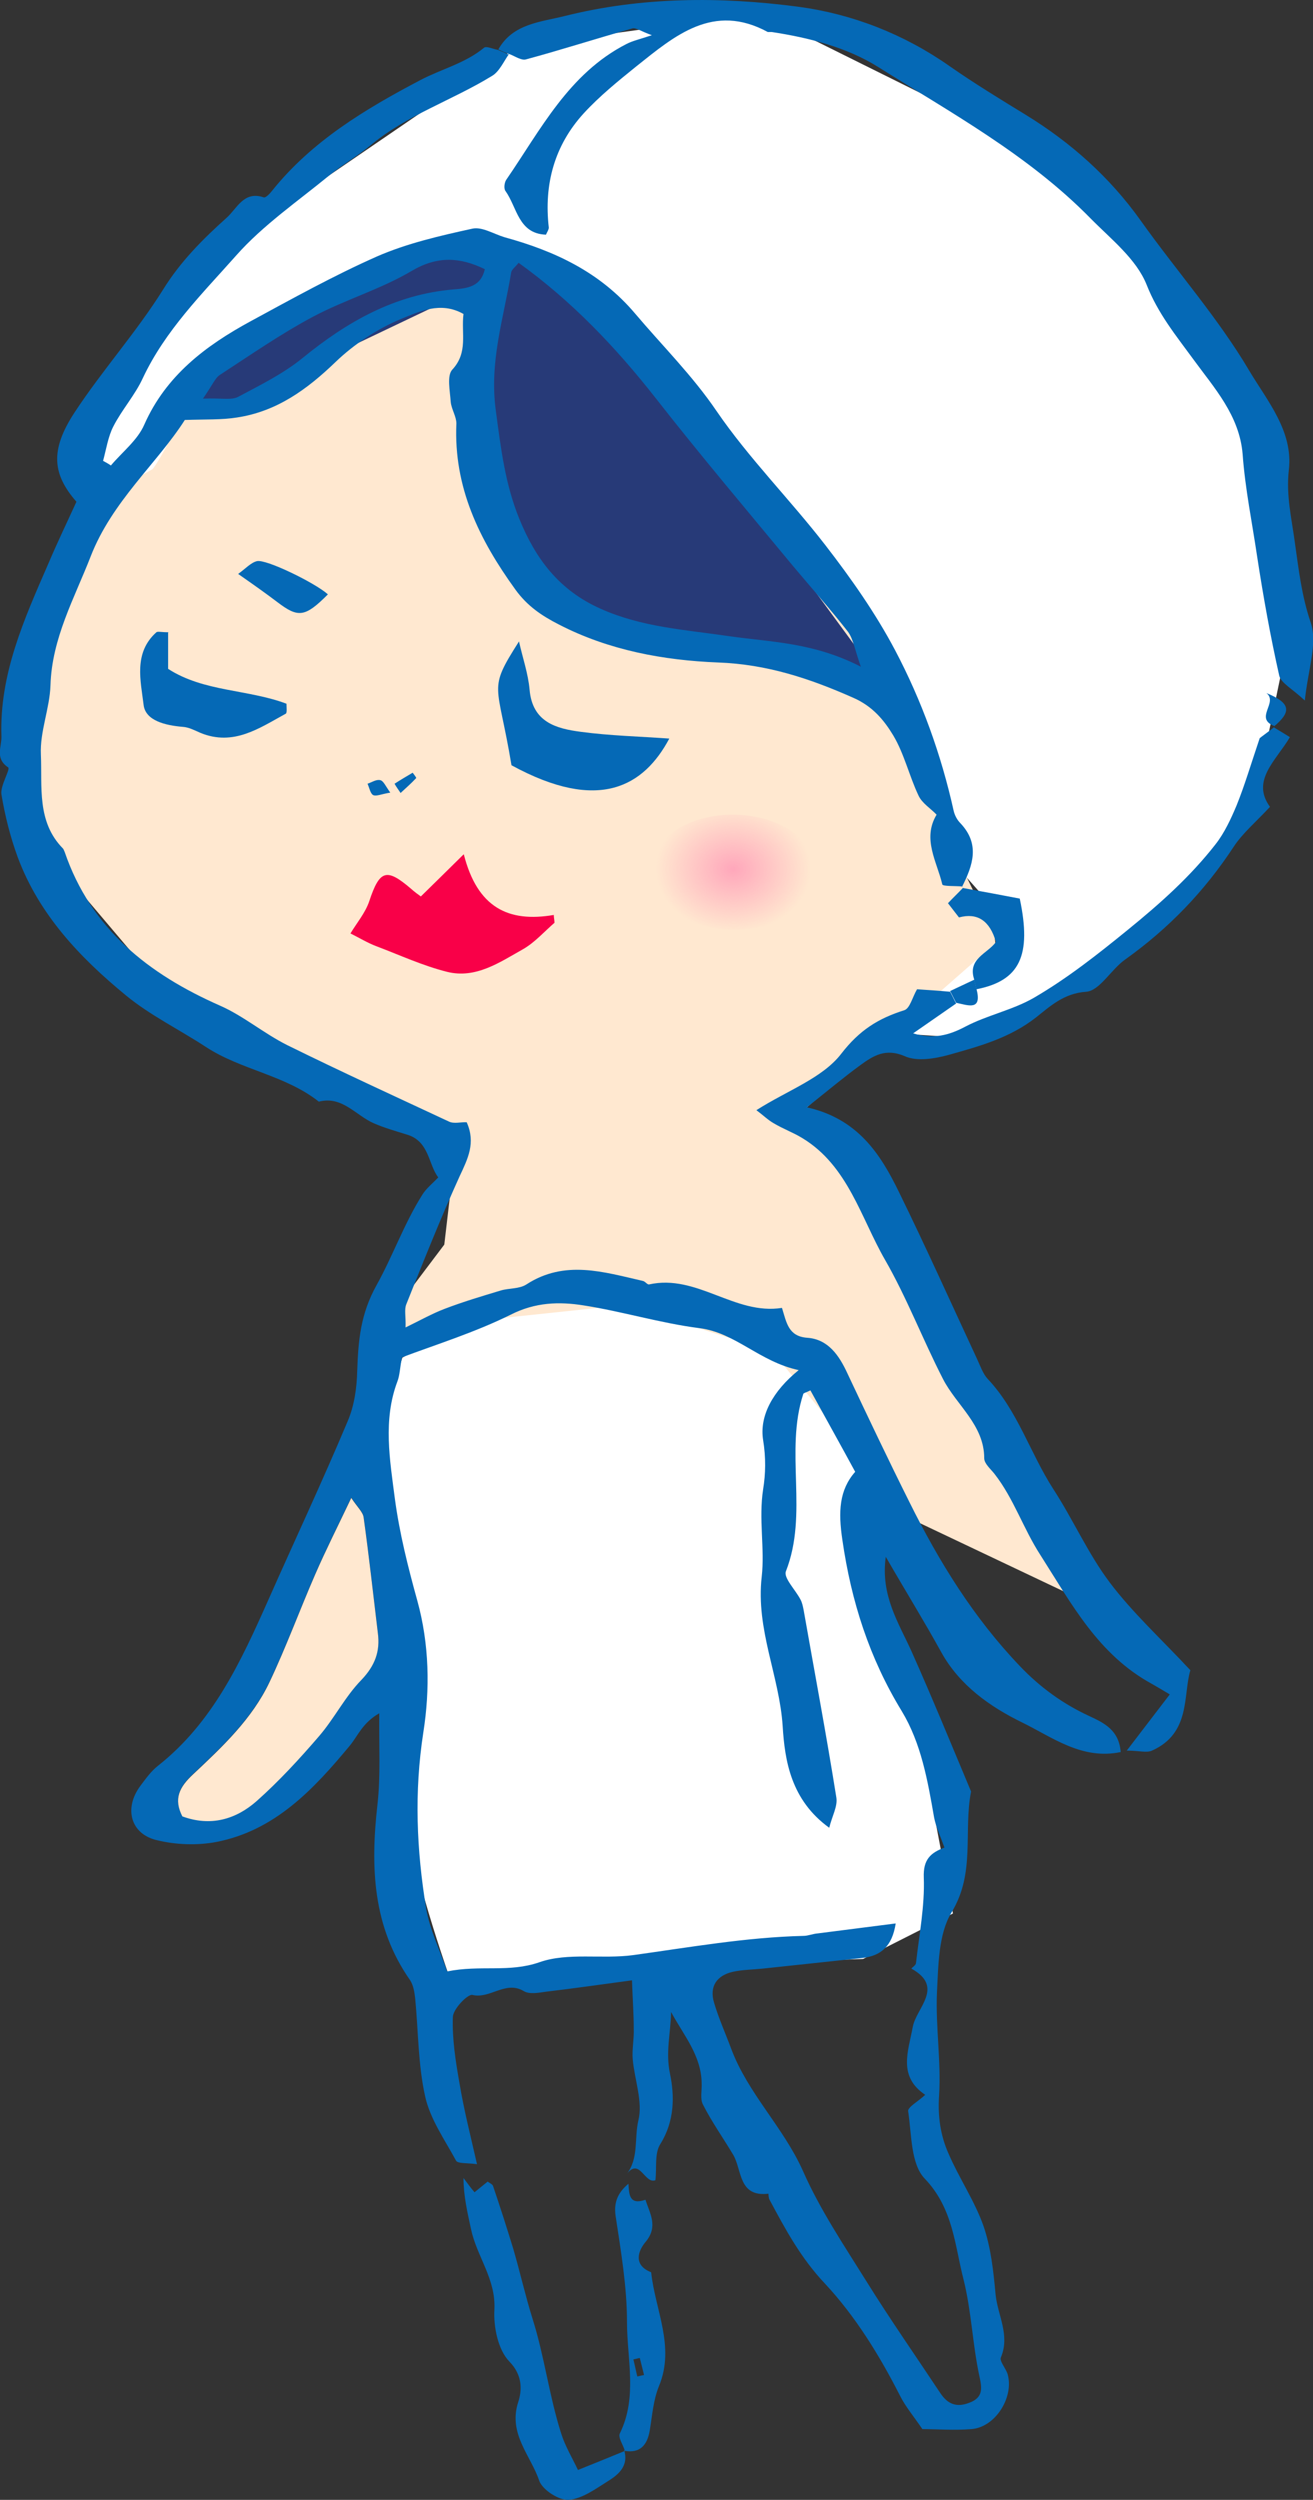 <?xml version="1.0" encoding="UTF-8"?><svg id="_レイヤー_2" xmlns="http://www.w3.org/2000/svg" xmlns:xlink="http://www.w3.org/1999/xlink" viewBox="0 0 36.94 70.3"><rect x="0" y="0" width="36.94" height="70.3" fill="#333333" stroke="none"/><defs><style>.cls-1{fill:#f90048;}.cls-2{fill:#fff;}.cls-3{fill:#ffe8d0;}.cls-4{fill:#0569b6;}.cls-5{fill:#273a78;}.cls-6{fill:url(#_名称未設定グラデーション_7);}</style><radialGradient id="_名称未設定グラデーション_7" cx="20.49" cy="26.45" fx="20.49" fy="26.45" r="2.18" gradientTransform="translate(42.14 4.03) rotate(90) scale(1 .81)" gradientUnits="userSpaceOnUse"><stop offset="0" stop-color="#ffa7bb"/><stop offset="1" stop-color="#ffa7bb" stop-opacity="0"/></radialGradient></defs><g id="_文字下"><g id="mainv-woman.png"><path class="cls-2" d="M11.51,45.99l-.99-5.26,.8-2.55,3.52-2.03,6.32,1.04,2.98,2.28,.43,3.7s.45,2.53,1.11,4,.62,3.95,.62,3.95l.51,2.69-2.53,1.28-11.68,.38s-1.35-3.84-1.24-5.2,.16-4.27,.16-4.27Z"/><g><path class="cls-3" d="M1.05,23.65s-.69-3.87,.33-6.18,3.31-6.44,4.95-7.55,5.31-3.92,8.25-2.52,9.21,9.65,9.21,9.65l3.02,6.82,.82,1.69s.32,.32,.37,.93-2.94,2.55-2.94,2.55l-2.37,2.11,3.26,5.03,4.73,8.93-5.06-2.4-3.9-4.71-4.14-1.3-6.16,.65-.58-.15,1.66-2.2,.34-2.91-6.94-2.72L1.05,23.65Z"/><path class="cls-5" d="M14.2,7.38l-.48,2.38s-.02,4.64,.51,5.45,2.89,2.38,3.88,2.62,5.07,.93,5.07,.93l1.66,.47-5.61-7.64-4.12-4.33-.9,.12Z"/><polygon class="cls-5" points="11.77 7.21 6.88 9.66 5.46 11.04 5.45 11.67 7.03 11.42 9.94 9.71 12.52 8.48 13.74 8.27 14.16 7.02 11.77 7.21"/><path class="cls-2" d="M2.15,12.84L6.69,6.69,14.56,1.31l6.81-.94,9.43,4.68,4.72,7,.82,5.46-1.01,4.85-2.84,3.65-4.68,3.22-2.73-.18,.99-.83,1.96-1.72,.1-.77-.93-1.05-.73-2.31-3.06-6.21-5.71-6.92-3.07-2.2-2.07-.21-5.67,2.85-1.41,1.38s-1.06,2.06-1.2,2.14-1.41,.79-1.41,.79l-.7-1.14Z"/><ellipse class="cls-6" cx="20.63" cy="24.53" rx="1.62" ry="2.36" transform="translate(-4.18 44.81) rotate(-89.19)"/><g><path class="cls-4" d="M14.32,1.52c-.15,.21-.27,.49-.47,.61-1.12,.69-2.4,1.1-3.43,1.96-.36,.3-.78,.54-1.14,.83-.9,.74-1.88,1.41-2.64,2.27-.95,1.07-1.99,2.1-2.62,3.44-.22,.48-.59,.89-.83,1.36-.15,.29-.2,.64-.29,.97,.07,.04,.15,.08,.22,.13,.32-.38,.75-.71,.94-1.15,.61-1.38,1.73-2.22,2.98-2.9,1.18-.64,2.35-1.29,3.57-1.83,.85-.37,1.77-.58,2.68-.78,.27-.06,.6,.15,.9,.24,1.42,.39,2.69,.98,3.68,2.15,.77,.91,1.61,1.74,2.29,2.74,.91,1.33,2.07,2.49,3.06,3.77,.72,.93,1.41,1.91,1.96,2.95,.75,1.42,1.3,2.94,1.65,4.52,.03,.13,.1,.26,.19,.35,.56,.59,.35,1.19,.04,1.8,0,0,.02-.02,.02-.02-.2-.02-.56,0-.57-.06-.15-.64-.57-1.28-.16-1.96-.16-.17-.41-.32-.51-.54-.26-.55-.4-1.17-.71-1.69-.26-.43-.58-.82-1.13-1.06-1.22-.54-2.42-.94-3.8-.99-1.52-.06-3.07-.34-4.48-1.07-.47-.24-.88-.51-1.22-.98-1.02-1.41-1.74-2.88-1.66-4.67,0-.2-.14-.4-.16-.61-.02-.31-.11-.73,.04-.9,.46-.49,.25-1.03,.32-1.57-.65-.37-1.26-.06-1.76,.14-.67,.28-1.32,.71-1.84,1.21-.8,.77-1.65,1.39-2.77,1.56-.43,.07-.88,.05-1.47,.07-.78,1.22-2.05,2.29-2.65,3.84-.46,1.18-1.09,2.3-1.13,3.62-.02,.65-.3,1.3-.27,1.95,.04,.9-.12,1.89,.62,2.64,.02,.02,.03,.06,.05,.1,.74,2.16,2.35,3.43,4.37,4.32,.66,.29,1.23,.78,1.89,1.11,1.5,.74,3.03,1.44,4.55,2.15,.14,.07,.34,.01,.5,.02,.26,.58,.03,1.03-.2,1.52-.54,1.19-1.02,2.4-1.5,3.6-.06,.15-.01,.33-.02,.65,.43-.21,.75-.39,1.09-.52,.52-.2,1.06-.36,1.59-.52,.24-.07,.52-.04,.72-.17,1.08-.7,2.17-.35,3.27-.1,.07,.01,.13,.11,.18,.1,1.35-.3,2.41,.87,3.74,.66,.13,.42,.18,.8,.71,.84,.59,.04,.9,.5,1.13,1,.57,1.21,1.15,2.43,1.75,3.63,.83,1.67,1.8,3.24,3.1,4.6,.57,.6,1.22,1.07,1.96,1.41,.43,.2,.83,.4,.88,1.01-1.09,.23-1.93-.42-2.77-.83-.9-.44-1.76-1.04-2.28-1.98-.48-.87-1-1.71-1.56-2.68-.15,1.09,.36,1.85,.73,2.67,.58,1.3,1.12,2.62,1.67,3.93-.22,1.12,.13,2.29-.55,3.4-.37,.61-.37,1.49-.41,2.26-.04,.96,.12,1.93,.06,2.89-.04,.59,.04,1.12,.26,1.62,.3,.7,.74,1.34,.99,2.05,.21,.61,.28,1.28,.34,1.93,.06,.58,.41,1.14,.15,1.76-.05,.11,.14,.31,.19,.48,.18,.65-.35,1.49-1.02,1.54-.49,.04-.99,0-1.38,0-.26-.38-.48-.64-.63-.94-.58-1.14-1.26-2.24-2.11-3.15-.68-.72-1.11-1.52-1.56-2.36-.03-.05-.03-.17-.03-.17-.85,.1-.74-.66-.99-1.09-.28-.47-.6-.92-.85-1.41-.09-.16-.03-.4-.04-.61-.01-.78-.51-1.35-.86-2-.01,.59-.16,1.13-.03,1.74,.13,.62,.13,1.33-.27,1.97-.17,.26-.1,.67-.14,1.02-.31,.12-.44-.66-.82-.16,.36-.44,.22-1.02,.34-1.52,.13-.53-.11-1.15-.16-1.73-.02-.28,.04-.56,.03-.84,0-.41-.03-.82-.05-1.37-.9,.12-1.66,.23-2.42,.32-.21,.03-.47,.08-.63-.02-.51-.3-.94,.23-1.44,.11-.13-.03-.55,.4-.55,.63-.02,.62,.08,1.25,.19,1.87,.12,.72,.3,1.43,.49,2.26-.29-.04-.54-.01-.59-.1-.32-.59-.73-1.17-.87-1.81-.2-.9-.19-1.84-.28-2.76-.02-.17-.05-.36-.14-.5-1.06-1.51-1.12-3.19-.92-4.95,.09-.8,.04-1.61,.05-2.56-.47,.27-.6,.63-.82,.9-1.02,1.23-2.11,2.4-3.77,2.72-.53,.1-1.13,.08-1.66-.05-.75-.17-.94-.9-.47-1.53,.15-.2,.3-.41,.49-.56,1.55-1.22,2.34-2.94,3.11-4.67,.74-1.67,1.52-3.33,2.23-5.02,.19-.44,.26-.95,.27-1.43,.03-.84,.09-1.59,.55-2.41,.45-.81,.77-1.72,1.28-2.53,.11-.18,.29-.32,.45-.49-.28-.36-.25-1.01-.87-1.2-.32-.1-.64-.19-.94-.32-.51-.22-.89-.78-1.55-.61-.95-.75-2.19-.89-3.18-1.54-.75-.49-1.57-.89-2.25-1.45-1.29-1.06-2.44-2.27-3.04-3.88-.21-.57-.36-1.17-.46-1.77-.04-.24,.26-.71,.19-.76-.38-.25-.18-.58-.19-.87-.06-1.75,.64-3.3,1.32-4.86,.25-.59,.53-1.17,.79-1.74-.67-.77-.75-1.44-.06-2.5,.78-1.19,1.75-2.27,2.5-3.47,.49-.79,1.12-1.42,1.79-2.02,.29-.26,.48-.76,1.04-.57,.05,.02,.17-.1,.23-.18,1.12-1.4,2.62-2.3,4.18-3.12,.59-.31,1.26-.47,1.79-.91,.07-.05,.25,.04,.38,.06,.1,.04,.2,.08,.3,.13Zm12.26,50.46c-.13-.36-.25-.61-.3-.87-.18-1.03-.36-2.08-.91-2.99-.91-1.49-1.42-3.08-1.67-4.81-.12-.8-.09-1.41,.36-1.92-.45-.83-.86-1.56-1.26-2.29-.14,.07-.19,.07-.2,.1-.53,1.62,.15,3.36-.49,4.99-.07,.18,.27,.52,.41,.79,.05,.09,.07,.2,.09,.3,.31,1.76,.64,3.51,.92,5.27,.04,.25-.12,.52-.2,.85-1.08-.78-1.25-1.89-1.31-2.85-.09-1.42-.76-2.72-.59-4.21,.09-.79-.09-1.62,.04-2.46,.07-.43,.08-.89,0-1.38-.11-.68,.27-1.38,1-1.97-1.11-.24-1.77-1.05-2.79-1.18-1.1-.14-2.17-.47-3.26-.64-.69-.11-1.36-.09-2.05,.26-1.01,.5-2.1,.84-3.06,1.2-.06,.29-.06,.5-.13,.68-.41,1.09-.21,2.21-.07,3.3,.13,.97,.37,1.92,.63,2.86,.34,1.23,.36,2.5,.17,3.71-.26,1.68-.19,3.31,.08,4.95,.1,.59,.38,1.15,.59,1.77,.94-.19,1.74,.04,2.6-.26,.8-.28,1.76-.08,2.64-.2,1.59-.22,3.17-.5,4.78-.54,.14,0,.27-.06,.41-.07,.7-.09,1.41-.18,2.19-.28-.1,.65-.42,.91-.93,.97-.94,.1-1.87,.2-2.81,.3-.28,.03-.57,.03-.84,.09-.45,.1-.67,.41-.53,.87,.13,.44,.32,.86,.48,1.29,.47,1.26,1.47,2.21,2.02,3.44,.48,1.09,1.16,2.1,1.79,3.11,.66,1.06,1.38,2.09,2.07,3.13,.21,.32,.46,.42,.82,.28,.4-.15,.36-.41,.28-.77-.19-.89-.22-1.81-.44-2.69-.25-.97-.29-2-1.09-2.84-.4-.41-.37-1.25-.47-1.9-.02-.11,.29-.28,.48-.46-.77-.52-.48-1.21-.35-1.91,.1-.54,.9-1.12-.04-1.64,.04-.05,.12-.09,.13-.15,.09-.8,.25-1.61,.22-2.41-.02-.51,.19-.7,.6-.85Zm-2.35-33.2c-.18-.5-.22-.8-.37-1.01-.49-.63-1.02-1.22-1.53-1.83-1.3-1.57-2.62-3.13-3.88-4.74-1.13-1.44-2.37-2.74-3.86-3.81-.09,.12-.2,.19-.21,.28-.21,1.28-.62,2.51-.43,3.88,.14,1.05,.26,2.06,.66,3.04,.46,1.13,1.12,2.01,2.29,2.53,1.16,.52,2.39,.59,3.61,.77,1.18,.17,2.38,.17,3.73,.87Zm-14.35,23.34c-.37,.78-.71,1.45-1.01,2.14-.44,1.01-.82,2.05-1.29,3.04-.49,1.03-1.32,1.81-2.14,2.58-.4,.37-.56,.7-.31,1.19,.79,.29,1.5,.09,2.09-.43,.63-.56,1.21-1.19,1.76-1.83,.43-.5,.73-1.11,1.19-1.58,.38-.4,.53-.8,.46-1.32-.13-1.08-.25-2.17-.4-3.25-.02-.15-.18-.29-.35-.55ZM5.72,11.21c.52-.02,.79,.05,.98-.05,.62-.33,1.27-.65,1.81-1.09,1.25-1.02,2.6-1.79,4.24-1.93,.41-.03,.78-.08,.89-.57-.7-.34-1.33-.38-2.06,.05-.88,.52-1.88,.81-2.78,1.29-.9,.48-1.75,1.07-2.61,1.63-.14,.09-.22,.3-.48,.67Z"/><path class="cls-4" d="M35.83,20.45c.15,.09,.3,.18,.46,.28-.39,.66-1.1,1.22-.56,1.96-.4,.43-.77,.74-1.02,1.12-.82,1.25-1.83,2.3-3.05,3.17-.4,.28-.72,.88-1.1,.91-.63,.04-1.03,.42-1.41,.72-.74,.58-1.59,.81-2.44,1.05-.4,.11-.91,.2-1.26,.04-.54-.23-.88-.01-1.24,.25-.48,.35-.93,.73-1.51,1.19,1.43,.32,2.07,1.31,2.59,2.38,.76,1.55,1.47,3.13,2.2,4.7,.09,.19,.16,.41,.3,.56,.84,.89,1.19,2.08,1.84,3.09,.56,.86,.98,1.82,1.59,2.63,.64,.85,1.44,1.58,2.27,2.47-.21,.69,.02,1.77-1.08,2.26-.15,.07-.36,0-.71,0,.43-.56,.76-.99,1.21-1.58-.2-.12-.35-.21-.51-.3-1.5-.82-2.25-2.24-3.13-3.62-.48-.74-.75-1.59-1.29-2.28-.11-.14-.29-.29-.29-.44,0-.94-.78-1.49-1.16-2.23-.57-1.11-1.02-2.29-1.63-3.35-.68-1.18-1.04-2.64-2.32-3.42-.26-.16-.54-.26-.81-.42-.16-.09-.29-.22-.49-.37,.88-.56,1.86-.9,2.39-1.59,.51-.66,1.04-.99,1.77-1.22,.16-.05,.23-.37,.36-.59,.29,.02,.61,.04,.93,.07,.06,.11,.11,.22,.17,.33-.39,.27-.78,.54-1.21,.84,.56,.17,1,.06,1.47-.19,.61-.32,1.31-.46,1.91-.8,.95-.55,1.81-1.23,2.67-1.93,.91-.74,1.75-1.49,2.46-2.4,.25-.32,.43-.71,.59-1.09,.23-.57,.4-1.15,.65-1.89,.03-.03,.23-.17,.42-.32l-.03,.03Z"/><path class="cls-4" d="M14.32,1.52c-.1-.04-.2-.08-.3-.13,.41-.73,1.2-.77,1.87-.94C18.05-.09,20.27-.1,22.46,.19c1.51,.2,2.98,.77,4.27,1.68,.69,.48,1.41,.92,2.13,1.36,1.27,.78,2.36,1.75,3.23,2.97,1.01,1.42,2.18,2.74,3.06,4.23,.5,.84,1.24,1.7,1.11,2.79-.08,.72,.08,1.36,.17,2.04,.11,.77,.19,1.5,.45,2.26,.19,.58-.08,1.31-.17,2.18-.35-.33-.67-.49-.72-.7-.25-1.11-.45-2.23-.62-3.34-.14-.95-.34-1.92-.41-2.89-.09-1.09-.8-1.86-1.39-2.67-.49-.67-.99-1.28-1.31-2.09-.29-.73-1.01-1.29-1.59-1.88-1.74-1.77-3.9-2.95-5.97-4.25-.88-.55-1.94-.82-2.99-.98-.04,0-.08,0-.11,0-1.53-.83-2.61,.1-3.69,.96-.52,.42-1.04,.84-1.49,1.33-.82,.9-1.12,1.99-.98,3.21,0,.06-.05,.13-.08,.2-.78-.03-.81-.77-1.14-1.23-.05-.07-.03-.23,.02-.31,.97-1.41,1.76-2.99,3.38-3.82,.17-.09,.36-.13,.72-.25-.31-.11-.45-.22-.55-.19-1,.28-1.99,.6-2.99,.87-.13,.04-.31-.09-.47-.15Z"/><path class="cls-4" d="M17.56,68.9c.13,.43-.14,.68-.45,.87-.35,.22-.73,.5-1.11,.53-.27,.02-.74-.28-.83-.54-.24-.71-.88-1.32-.59-2.21,.1-.31,.14-.74-.25-1.14-.32-.33-.45-.98-.42-1.47,.04-.86-.5-1.49-.66-2.26-.1-.47-.21-.93-.21-1.43,.1,.13,.19,.26,.31,.4,.12-.1,.25-.2,.37-.3,.05,.04,.13,.07,.15,.12,.2,.59,.39,1.18,.57,1.77,.19,.65,.34,1.32,.54,1.96,.34,1.07,.47,2.18,.81,3.24,.11,.35,.31,.68,.47,1.02,.52-.21,.92-.37,1.33-.54l-.02-.02Z"/><path class="cls-1" d="M13.05,24.03c.38,1.49,1.25,1.92,2.53,1.7,0,.07,.02,.15,.02,.22-.29,.25-.55,.55-.88,.74-.66,.37-1.33,.84-2.14,.64-.68-.17-1.33-.47-1.99-.72-.24-.09-.47-.23-.73-.36,.18-.3,.42-.58,.53-.91,.29-.87,.48-.94,1.17-.35,.1,.09,.21,.17,.28,.22,.36-.35,.68-.67,1.2-1.18Z"/><path class="cls-4" d="M14.6,18.03c.1,.46,.26,.91,.3,1.37,.08,.91,.75,1.09,1.44,1.18,.82,.11,1.66,.13,2.49,.19-.71,1.33-1.97,2.1-4.44,.75-.39-2.36-.68-2.08,.21-3.48Z"/><path class="cls-4" d="M17.58,68.92c-.05-.17-.2-.38-.14-.49,.5-1.02,.2-2.09,.2-3.13,0-.99-.17-1.99-.32-2.98-.06-.41,.08-.67,.36-.91,.02,.3,.02,.61,.48,.45,.12,.39,.37,.75,0,1.19-.21,.25-.35,.65,.16,.85,.11,1.06,.68,2.09,.22,3.2-.16,.39-.19,.83-.26,1.25-.07,.41-.27,.65-.72,.57,0,0,.02,.02,.02,.02Zm.42-2.61c-.06,.01-.12,.03-.18,.04,.04,.16,.07,.32,.11,.48,.06-.01,.12-.03,.19-.04-.04-.16-.08-.32-.12-.48Z"/><path class="cls-4" d="M4.73,17.79v1.02c1.01,.65,2.24,.57,3.33,.98,0,.1,.02,.26-.02,.28-.75,.41-1.47,.92-2.4,.54-.16-.07-.33-.16-.5-.17-.48-.04-1.05-.17-1.1-.62-.08-.67-.29-1.46,.36-2.04,.04-.03,.13,0,.34,0Z"/><path class="cls-4" d="M27.41,27.55c-.2-.59,.37-.73,.61-1.06q-.26-.9-1.04-.69c-.1-.13-.21-.27-.31-.4,.14-.15,.29-.29,.43-.44,0,0-.02,.02-.02,.01,.55,.1,1.09,.2,1.61,.3,.34,1.61,0,2.31-1.22,2.55-.02-.08-.04-.17-.06-.25Z"/><path class="cls-4" d="M9.22,16.72c-.64,.64-.83,.66-1.42,.21-.33-.25-.67-.49-1.1-.79,.21-.15,.36-.32,.53-.36,.26-.06,1.63,.61,1.99,.93Z"/><path class="cls-4" d="M35.86,20.42c-.59-.22,.11-.66-.23-.93,.68,.28,.72,.52,.2,.95,0,0,.03-.03,.03-.03Z"/><path class="cls-4" d="M27.41,27.55c.02,.08,.04,.17,.06,.25,.17,.64-.23,.47-.57,.4-.06-.11-.11-.22-.17-.33,.23-.11,.45-.21,.68-.32Z"/><path class="cls-4" d="M10.98,22.29c-.25,.04-.39,.11-.48,.07-.08-.04-.11-.21-.16-.32,.12-.04,.25-.13,.36-.1,.09,.02,.15,.17,.28,.35Z"/><path class="cls-4" d="M11.1,22.04c.17-.11,.34-.21,.51-.31,0,0,.11,.14,.1,.15-.14,.15-.29,.28-.44,.42-.06-.09-.12-.17-.17-.26Z"/></g></g><path class="cls-3" d="M9.88,42.13c-.37,.78-.71,1.45-1.01,2.14-.44,1.01-.82,2.05-1.29,3.04-.49,1.03-1.32,1.81-2.14,2.58-.4,.37-.56,.7-.31,1.19,.79,.29,1.5,.09,2.09-.43,.63-.56,1.21-1.19,1.76-1.83,.43-.5,.73-1.11,1.19-1.58,.38-.4,.53-.8,.46-1.32-.13-1.08-.25-2.17-.4-3.25-.02-.15-.18-.29-.35-.55Z"/></g></g></svg>